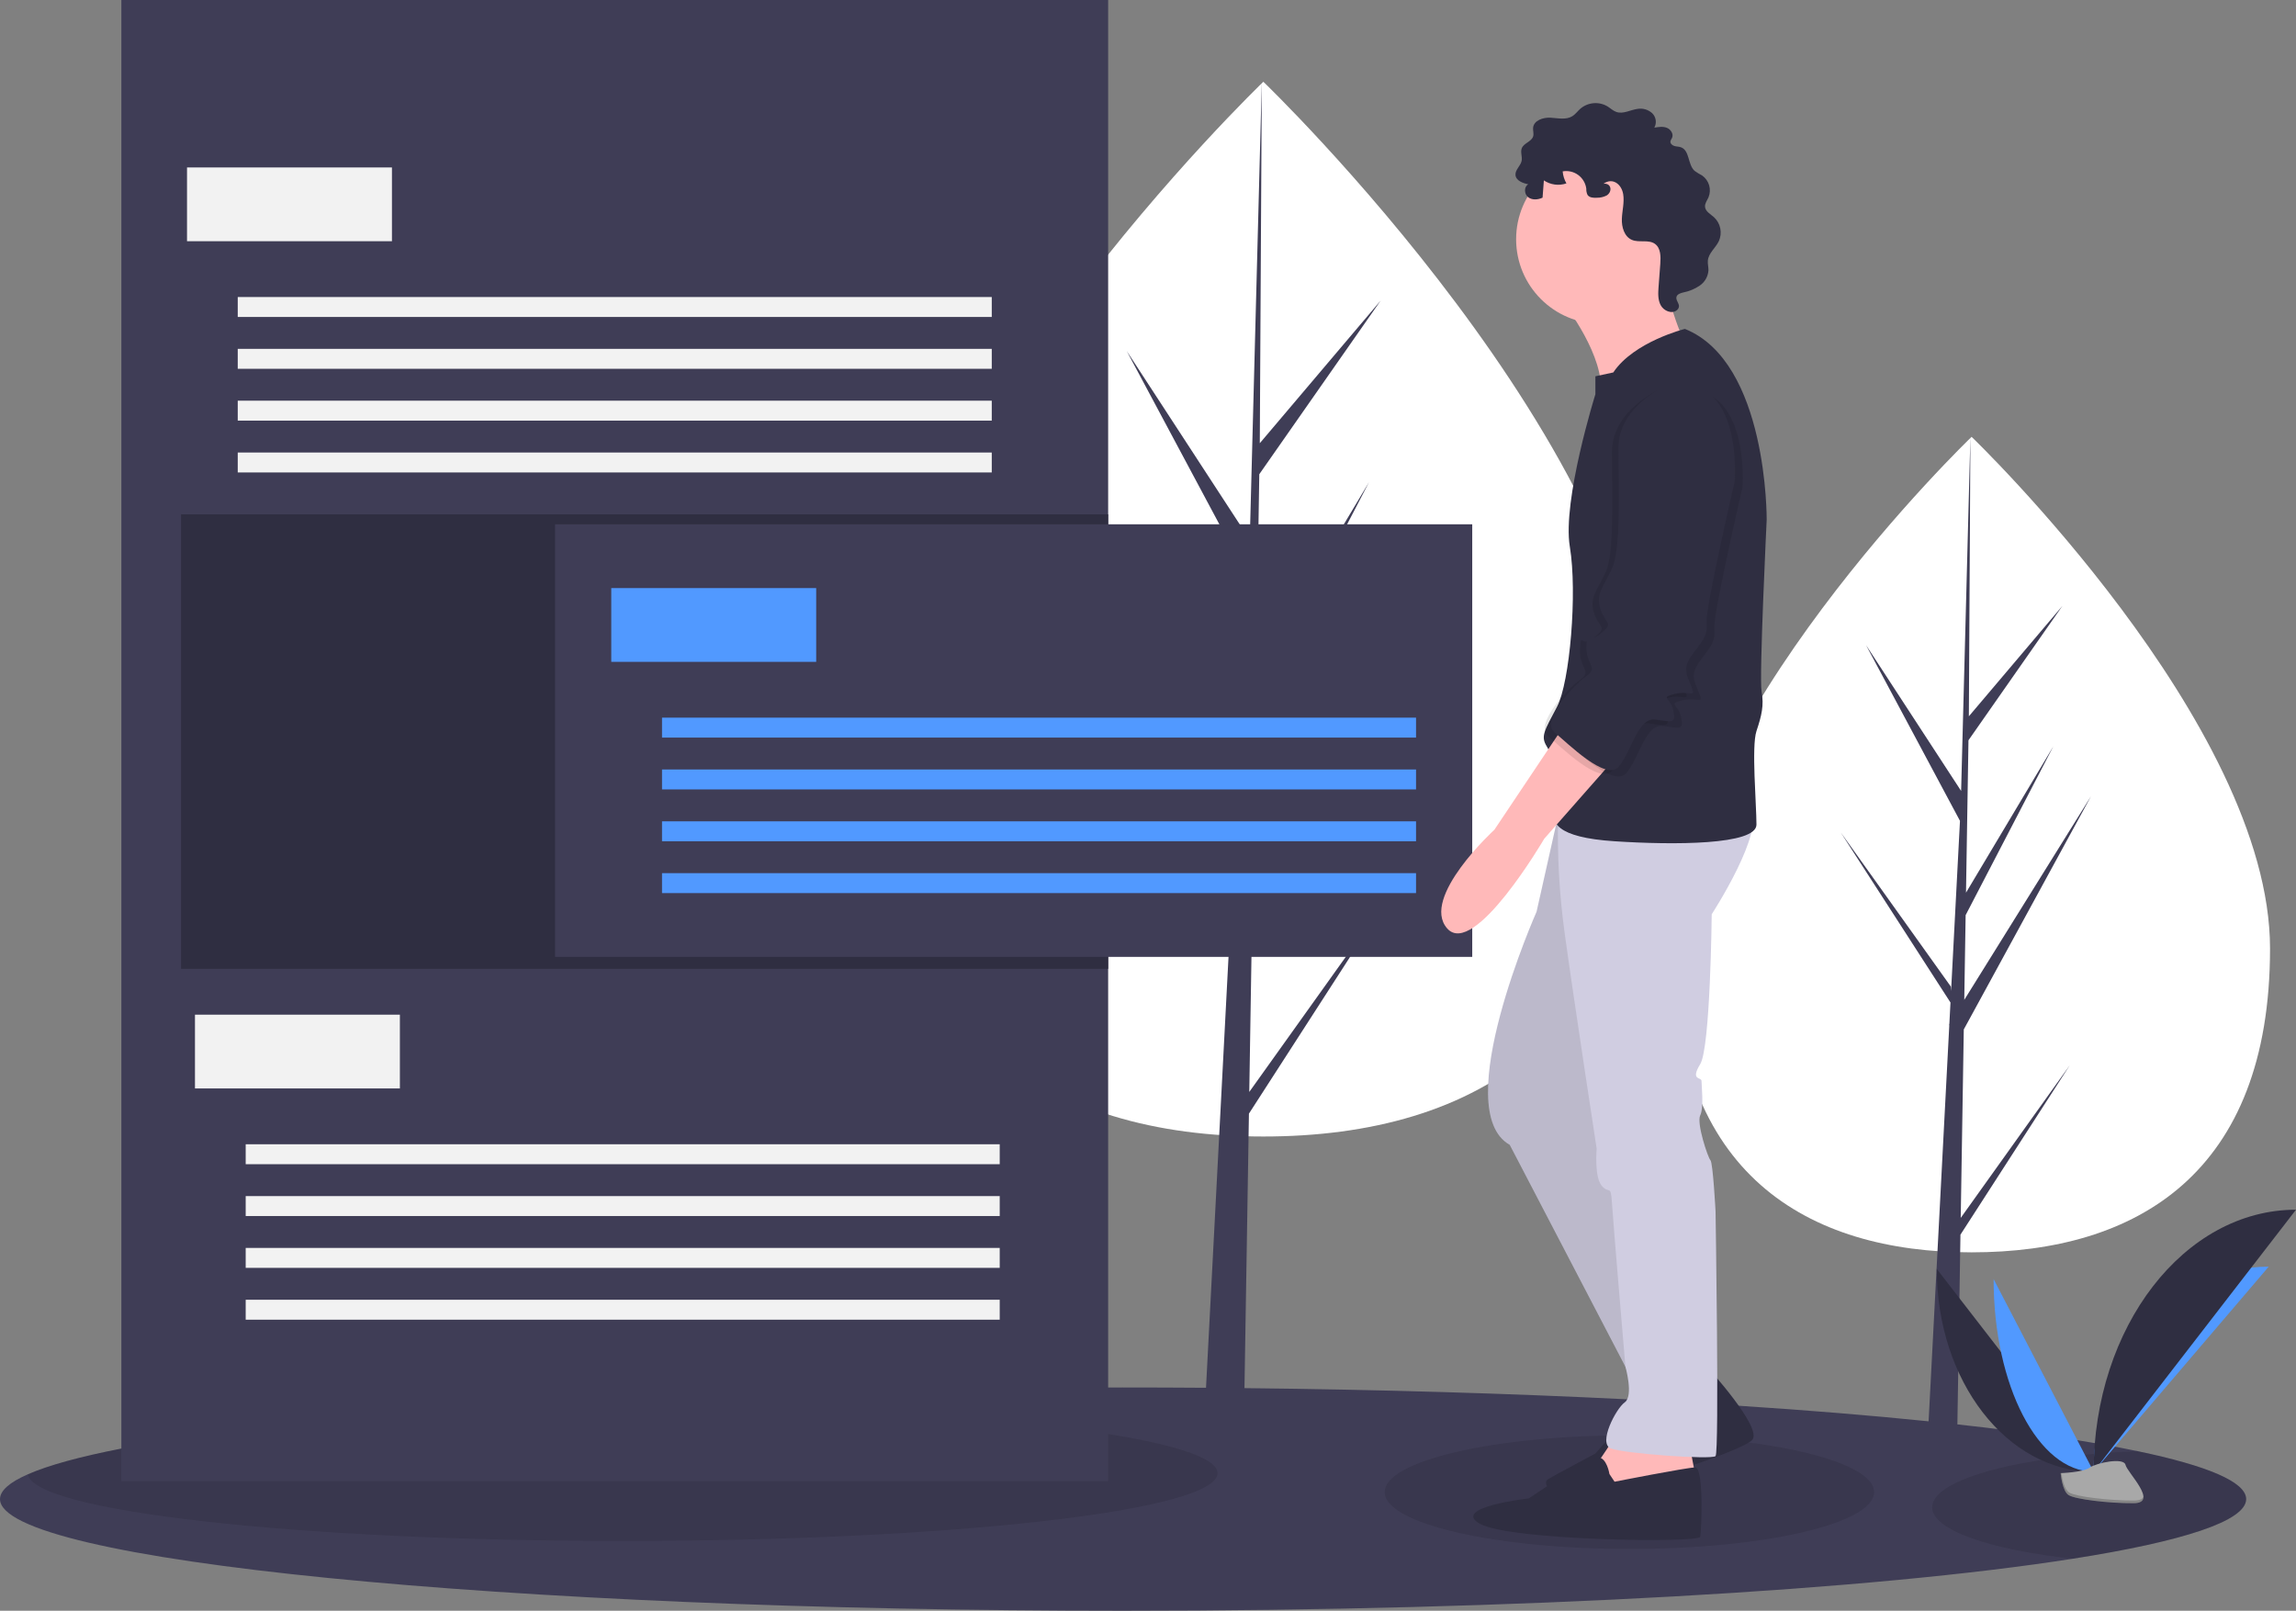 <svg width="201" height="141" viewBox="0 0 201 141" fill="none" xmlns="http://www.w3.org/2000/svg">
<rect x="0" y="0" width="201" height="141" fill="#808080" stroke="none"/>
<g clip-path="url(#clip0)">
<path d="M198.727 83.03C198.727 102.743 187.03 109.626 172.601 109.626C158.173 109.626 146.476 102.743 146.476 83.03C146.476 63.317 172.601 38.239 172.601 38.239C172.601 38.239 198.727 63.317 198.727 83.03Z" fill="white"/>
<path d="M171.649 106.611L171.917 90.113L183.052 69.702L171.959 87.525L172.079 80.106L179.753 65.339L172.111 78.143L172.327 64.801L180.545 53.045L172.361 62.703L172.496 38.239L171.647 70.625L171.717 69.289L163.361 56.475L171.583 71.854L170.804 86.755L170.781 86.359L161.149 72.875L170.752 87.757L170.654 89.62L170.637 89.648L170.645 89.801L168.67 127.606H171.309L171.625 108.079L181.205 93.234L171.649 106.611Z" fill="#3F3D56"/>
<path d="M144.386 65.088C144.386 90.584 129.258 99.486 110.597 99.486C91.936 99.486 76.809 90.584 76.809 65.088C76.809 39.592 110.597 7.157 110.597 7.157C110.597 7.157 144.386 39.592 144.386 65.088Z" fill="white"/>
<path d="M109.366 95.586L109.712 74.248L124.114 47.85L109.766 70.901L109.922 61.307L119.848 42.208L109.963 58.767V58.768L110.243 41.512L120.872 26.307L110.287 38.798L110.462 7.157L109.363 49.044L109.454 47.316L98.647 30.744L109.28 50.633L108.273 69.905L108.243 69.394L95.786 51.954L108.206 71.201L108.08 73.611L108.057 73.647L108.067 73.845L105.513 122.739H108.926L109.336 97.484L121.725 78.284L109.366 95.586Z" fill="#3F3D56"/>
<path d="M196.637 131.227C196.637 133.146 191.071 134.938 181.455 136.447C164.03 139.184 133.308 141 98.318 141C44.019 141 6.10352e-05 136.625 6.10352e-05 131.227C6.10352e-05 130.481 0.845 129.75 2.446 129.052C4.251 128.26 7.021 127.507 10.624 126.802C18.052 125.35 29.027 124.109 42.413 123.187C57.951 122.118 76.742 121.482 97.012 121.457C97.446 121.455 97.881 121.455 98.318 121.455C100.76 121.455 103.18 121.464 105.579 121.482C106.706 121.49 107.828 121.5 108.945 121.512C120.884 121.64 132.183 121.979 142.451 122.492C142.909 122.515 143.366 122.539 143.82 122.562C143.976 122.57 144.131 122.579 144.286 122.587C144.328 122.589 144.37 122.591 144.411 122.594C146.429 122.701 148.402 122.814 150.331 122.934C150.964 122.972 151.591 123.012 152.213 123.054C158.25 123.447 163.824 123.904 168.836 124.418C169.693 124.506 170.532 124.595 171.356 124.686C177.698 125.383 183.039 126.174 187.154 127.034C193.235 128.304 196.637 129.725 196.637 131.227Z" fill="#3F3D56"/>
<path opacity="0.1" d="M142.644 135.589C154.476 135.589 164.067 133.363 164.067 130.616C164.067 127.869 154.476 125.643 142.644 125.643C130.813 125.643 121.221 127.869 121.221 130.616C121.221 133.363 130.813 135.589 142.644 135.589Z" fill="black"/>
<path opacity="0.1" d="M196.636 131.227C196.636 133.146 191.071 134.938 181.454 136.447C174.184 135.651 169.15 133.933 169.15 131.944C169.15 129.467 176.948 127.414 187.153 127.034C193.234 128.304 196.636 129.725 196.636 131.227Z" fill="black"/>
<path opacity="0.1" d="M106.591 128.958C106.591 132.235 83.275 134.891 54.515 134.891C26.024 134.891 2.877 132.286 2.445 129.051C7.975 126.632 22.534 124.556 42.412 123.186C46.296 123.081 50.349 123.025 54.515 123.025C83.275 123.025 106.591 125.681 106.591 128.958Z" fill="black"/>
<path d="M97.012 0H10.624V129.656H97.012V0Z" fill="#3F3D56"/>
<path d="M97.012 45.022H15.85V84.809H97.012V45.022Z" fill="#2F2E41"/>
<path d="M128.885 45.895H48.593V83.762H128.885V45.895Z" fill="#3F3D56"/>
<path d="M71.452 51.479H53.513V57.935H71.452V51.479Z" fill="#5199FF"/>
<path d="M123.965 62.821H57.955V64.566H123.965V62.821Z" fill="#5199FF"/>
<path d="M123.965 67.358H57.955V69.103H123.965V67.358Z" fill="#5199FF"/>
<path d="M123.965 71.896H57.955V73.641H123.965V71.896Z" fill="#5199FF"/>
<path d="M123.965 76.433H57.955V78.178H123.965V76.433Z" fill="#5199FF"/>
<path d="M34.312 14.658H16.372V21.115H34.312V14.658Z" fill="#F2F2F2"/>
<path d="M86.823 26.001H20.813V27.746H86.823V26.001Z" fill="#F2F2F2"/>
<path d="M86.823 30.538H20.813V32.283H86.823V30.538Z" fill="#F2F2F2"/>
<path d="M86.823 35.075H20.813V36.82H86.823V35.075Z" fill="#F2F2F2"/>
<path d="M86.823 39.612H20.813V41.357H86.823V39.612Z" fill="#F2F2F2"/>
<path d="M35.008 88.822H17.069V95.279H35.008V88.822Z" fill="#F2F2F2"/>
<path d="M87.519 100.165H21.509V101.91H87.519V100.165Z" fill="#F2F2F2"/>
<path d="M87.519 104.702H21.509V106.447H87.519V104.702Z" fill="#F2F2F2"/>
<path d="M87.519 109.239H21.509V110.984H87.519V109.239Z" fill="#F2F2F2"/>
<path d="M87.519 113.776H21.509V115.522H87.519V113.776Z" fill="#F2F2F2"/>
<path d="M136.98 26.66C136.98 26.66 140.561 31.257 140.114 34.509C139.666 37.761 147.5 30.024 147.5 30.024C147.5 30.024 144.814 24.418 146.269 21.727C147.724 19.036 136.98 26.66 136.98 26.66Z" fill="#FFB9B9"/>
<path d="M149.514 119.725C149.514 119.725 154.214 124.883 153.431 126.004C152.647 127.126 138.882 131.386 137.316 131.162C135.749 130.938 134.965 129.817 135.525 129.48C136.085 129.144 139.666 127.238 139.666 127.238L142.687 123.762C142.687 123.762 144.925 122.528 144.925 121.856C144.925 121.183 149.514 119.725 149.514 119.725Z" fill="#2F2E41"/>
<path d="M141.569 125.444C141.569 125.444 139.778 128.359 139.442 128.471C139.107 128.583 141.121 132.62 141.121 132.62L145.821 131.162L148.395 129.032L147.836 126.116L141.569 125.444Z" fill="#FFB9B9"/>
<path d="M136.756 69.829L134.518 79.808C134.518 79.808 126.796 97.188 132.168 100.215L143.919 122.753L150.186 119.949L139.666 96.851L144.478 70.277L136.756 69.829Z" fill="#D0CDE1"/>
<path opacity="0.1" d="M136.756 69.829L134.518 79.808C134.518 79.808 126.796 97.188 132.168 100.215L143.919 122.753L150.186 119.949L139.666 96.851L144.478 70.277L136.756 69.829Z" fill="black"/>
<path d="M137.54 71.399H136.404C136.316 74.847 136.508 78.297 136.98 81.714C137.764 87.433 139.778 100.552 139.778 100.552C139.778 100.552 139.554 103.018 140.226 103.803C140.897 104.588 141.009 103.579 141.121 105.373C141.233 107.167 142.296 119.64 142.296 119.64C142.296 119.64 143.023 122.192 142.24 122.753C141.457 123.313 139.89 126.341 141.009 126.789C142.128 127.238 149.85 127.798 150.186 127.462C150.522 127.126 150.186 106.046 150.186 106.046C150.186 106.046 149.962 101.785 149.738 101.561C149.514 101.336 148.507 98.309 148.843 97.636C149.179 96.963 148.955 94.945 148.955 94.609C148.955 94.272 147.948 94.609 148.843 93.151C149.738 91.694 149.85 80.032 149.85 80.032C149.85 80.032 154.662 72.632 153.207 70.726L137.54 71.399Z" fill="#D0CDE1"/>
<path d="M140.113 28.342C144.192 28.342 147.499 25.029 147.499 20.942C147.499 16.855 144.192 13.541 140.113 13.541C136.034 13.541 132.727 16.855 132.727 20.942C132.727 25.029 136.034 28.342 140.113 28.342Z" fill="#FFB9B9"/>
<path d="M147.5 28.791C147.5 28.791 143.024 29.912 141.233 32.603L139.666 32.939V34.509C139.666 34.509 136.757 43.816 137.428 47.852C138.1 51.889 137.428 59.737 136.309 61.868C135.19 63.998 134.854 64.447 135.414 65.344C135.973 66.241 136.757 69.268 136.197 70.614C135.637 71.959 136.197 73.305 141.345 73.641C146.493 73.978 153.767 73.978 153.767 72.183C153.767 70.389 153.319 65.344 153.767 63.998C154.215 62.653 154.439 61.756 154.215 60.522C153.991 59.289 154.662 45.497 154.662 45.497C154.662 45.497 154.774 31.706 147.5 28.791Z" fill="#2F2E41"/>
<path d="M136.98 63.438L130.825 72.632C130.825 72.632 124.334 78.575 126.685 81.266C129.035 83.957 135.19 73.417 135.19 73.417L141.905 65.792L136.98 63.438Z" fill="#FFB9B9"/>
<path d="M140.896 129.032C140.896 129.032 140.673 127.574 139.889 127.574C139.106 127.574 133.846 131.162 133.846 131.162C133.846 131.162 126.907 131.947 129.593 133.405C132.279 134.862 148.73 135.087 148.842 134.526C148.954 133.965 149.178 128.437 148.394 128.454C147.611 128.471 141.344 129.705 141.344 129.705L140.896 129.032Z" fill="#2F2E41"/>
<path d="M140.639 17.119C140.377 17.248 140.088 17.314 139.795 17.31C139.493 17.327 139.133 17.308 138.972 17.051C138.897 16.883 138.861 16.698 138.87 16.513C138.838 16.275 138.759 16.047 138.636 15.841C138.514 15.634 138.351 15.455 138.158 15.314C137.964 15.173 137.744 15.072 137.511 15.019C137.278 14.965 137.036 14.959 136.801 15.002C136.833 15.373 136.945 15.732 137.13 16.054C136.803 16.165 136.455 16.199 136.112 16.154C135.77 16.108 135.443 15.984 135.156 15.791L135.042 17.301C134.641 17.493 134.126 17.534 133.776 17.258C133.426 16.983 133.398 16.338 133.794 16.134C133.305 16.032 132.707 15.812 132.671 15.313C132.638 14.858 133.121 14.524 133.21 14.076C133.282 13.711 133.082 13.313 133.224 12.969C133.41 12.516 134.084 12.4 134.22 11.93C134.289 11.69 134.19 11.434 134.213 11.186C134.275 10.536 135.09 10.267 135.741 10.303C136.391 10.341 137.101 10.514 137.653 10.168C137.921 10 138.108 9.732 138.344 9.521C138.669 9.241 139.074 9.071 139.501 9.034C139.928 8.996 140.356 9.094 140.725 9.313C140.986 9.476 141.215 9.702 141.506 9.801C142.103 10.004 142.726 9.62 143.35 9.532C143.578 9.493 143.812 9.506 144.035 9.571C144.257 9.635 144.462 9.749 144.634 9.905C144.801 10.066 144.911 10.277 144.945 10.507C144.98 10.736 144.938 10.971 144.826 11.174C145.192 11.112 145.58 11.052 145.925 11.189C146.27 11.327 146.534 11.741 146.374 12.077C146.315 12.165 146.268 12.261 146.235 12.362C146.202 12.557 146.39 12.724 146.58 12.78C146.769 12.836 146.975 12.826 147.161 12.894C147.928 13.175 147.744 14.404 148.348 14.955C148.555 15.106 148.774 15.24 149.002 15.356C149.302 15.564 149.521 15.869 149.624 16.22C149.726 16.571 149.705 16.947 149.564 17.284C149.443 17.552 149.24 17.808 149.264 18.102C149.299 18.514 149.739 18.739 150.048 19.013C150.33 19.273 150.523 19.616 150.599 19.993C150.675 20.369 150.631 20.761 150.473 21.11C150.188 21.704 149.573 22.154 149.511 22.81C149.484 23.095 149.569 23.379 149.564 23.665C149.546 23.93 149.469 24.187 149.338 24.417C149.207 24.648 149.026 24.846 148.808 24.996C148.37 25.294 147.876 25.5 147.356 25.601C147.112 25.66 146.821 25.752 146.762 25.996C146.692 26.285 147.015 26.549 146.981 26.845C146.96 26.974 146.889 27.089 146.784 27.165C146.347 27.507 145.656 27.214 145.39 26.727C145.123 26.241 145.157 25.651 145.198 25.097L145.349 23.084C145.395 22.457 145.391 21.713 144.881 21.347C144.318 20.943 143.497 21.27 142.86 20.997C142.196 20.712 141.957 19.878 141.984 19.155C142.011 18.432 142.218 17.708 142.099 16.994C141.951 16.109 141.166 15.514 140.373 16.088C141.07 15.993 141.19 16.794 140.639 17.119Z" fill="#2F2E41"/>
<path opacity="0.1" d="M146.828 34.173C146.828 34.173 142.351 35.967 142.351 39.779C142.351 43.591 142.575 48.637 141.792 50.319C141.009 52.001 140.337 52.561 140.785 53.907C141.232 55.252 142.016 55.028 140.785 56.037C139.554 57.047 139.666 55.365 139.554 57.047C139.442 58.728 140.673 58.953 139.554 59.737C138.435 60.522 135.525 63.662 136.756 64.671C137.987 65.68 141.232 68.932 142.351 67.698C143.471 66.465 144.03 63.326 145.597 63.55C147.164 63.774 147.388 63.886 147.164 62.765C146.94 61.644 145.933 61.644 147.276 61.307C148.619 60.971 149.178 61.756 148.73 60.635C148.283 59.513 147.947 59.065 148.842 57.831C149.738 56.598 150.185 56.262 150.073 55.028C149.961 53.795 152.535 42.694 152.535 42.694C152.535 42.694 153.319 33.276 146.828 34.173Z" fill="black"/>
<path opacity="0.1" d="M145.597 33.948C145.597 33.948 141.12 35.742 141.12 39.555C141.12 43.367 141.344 48.413 140.561 50.095C139.777 51.776 139.106 52.337 139.554 53.683C140.001 55.028 140.785 54.804 139.554 55.813C138.323 56.822 138.434 55.14 138.323 56.822C138.211 58.504 139.442 58.728 138.323 59.513C137.203 60.298 134.294 63.438 135.525 64.447C136.756 65.456 140.001 68.708 141.12 67.474C142.239 66.241 142.799 63.101 144.366 63.325C145.933 63.55 146.156 63.662 145.933 62.541C145.709 61.419 144.702 61.419 146.044 61.083C147.387 60.747 147.947 61.532 147.499 60.41C147.052 59.289 146.716 58.84 147.611 57.607C148.506 56.374 148.954 56.037 148.842 54.804C148.73 53.571 151.304 42.47 151.304 42.47C151.304 42.47 152.088 33.051 145.597 33.948Z" fill="black"/>
<path d="M146.157 33.612C146.157 33.612 141.68 35.406 141.68 39.218C141.68 43.031 141.904 48.076 141.121 49.758C140.337 51.44 139.666 52.001 140.114 53.346C140.561 54.692 141.345 54.468 140.114 55.477C138.883 56.486 138.995 54.804 138.883 56.486C138.771 58.168 140.002 58.392 138.883 59.177C137.764 59.962 134.854 63.101 136.085 64.11C137.316 65.12 140.561 68.371 141.68 67.138C142.8 65.904 143.359 62.765 144.926 62.989C146.493 63.213 146.716 63.326 146.493 62.204C146.269 61.083 145.262 61.083 146.605 60.747C147.947 60.41 148.507 61.195 148.059 60.074C147.612 58.953 147.276 58.504 148.171 57.271C149.067 56.037 149.514 55.701 149.402 54.468C149.29 53.234 151.864 42.134 151.864 42.134C151.864 42.134 152.648 32.715 146.157 33.612Z" fill="#2F2E41"/>
<path d="M169.552 111.079C169.552 120.889 175.695 128.827 183.286 128.827L169.552 111.079Z" fill="#2F2E41"/>
<path d="M183.285 128.827C183.285 118.906 190.14 110.879 198.611 110.879L183.285 128.827Z" fill="#5199FF"/>
<path d="M174.528 111.968C174.528 121.286 178.445 128.827 183.286 128.827L174.528 111.968Z" fill="#5199FF"/>
<path d="M183.285 128.827C183.285 116.151 191.208 105.894 201 105.894L183.285 128.827Z" fill="#2F2E41"/>
<path d="M180.397 128.952C180.397 128.952 182.345 128.892 182.932 128.473C183.519 128.054 185.928 127.554 186.073 128.226C186.219 128.897 189 131.566 186.801 131.584C184.603 131.602 181.692 131.241 181.106 130.883C180.521 130.526 180.397 128.952 180.397 128.952Z" fill="#A8A8A8"/>
<path opacity="0.2" d="M186.841 131.35C184.642 131.368 181.731 131.007 181.146 130.65C180.699 130.377 180.522 129.4 180.462 128.949C180.421 128.951 180.397 128.952 180.397 128.952C180.397 128.952 180.521 130.526 181.106 130.883C181.692 131.241 184.603 131.602 186.801 131.584C187.436 131.579 187.655 131.353 187.643 131.018C187.555 131.22 187.313 131.346 186.841 131.35Z" fill="black"/>
</g>
<defs>
<clipPath id="clip0">
<rect width="201" height="141" fill="white"/>
</clipPath>
</defs>
</svg>
